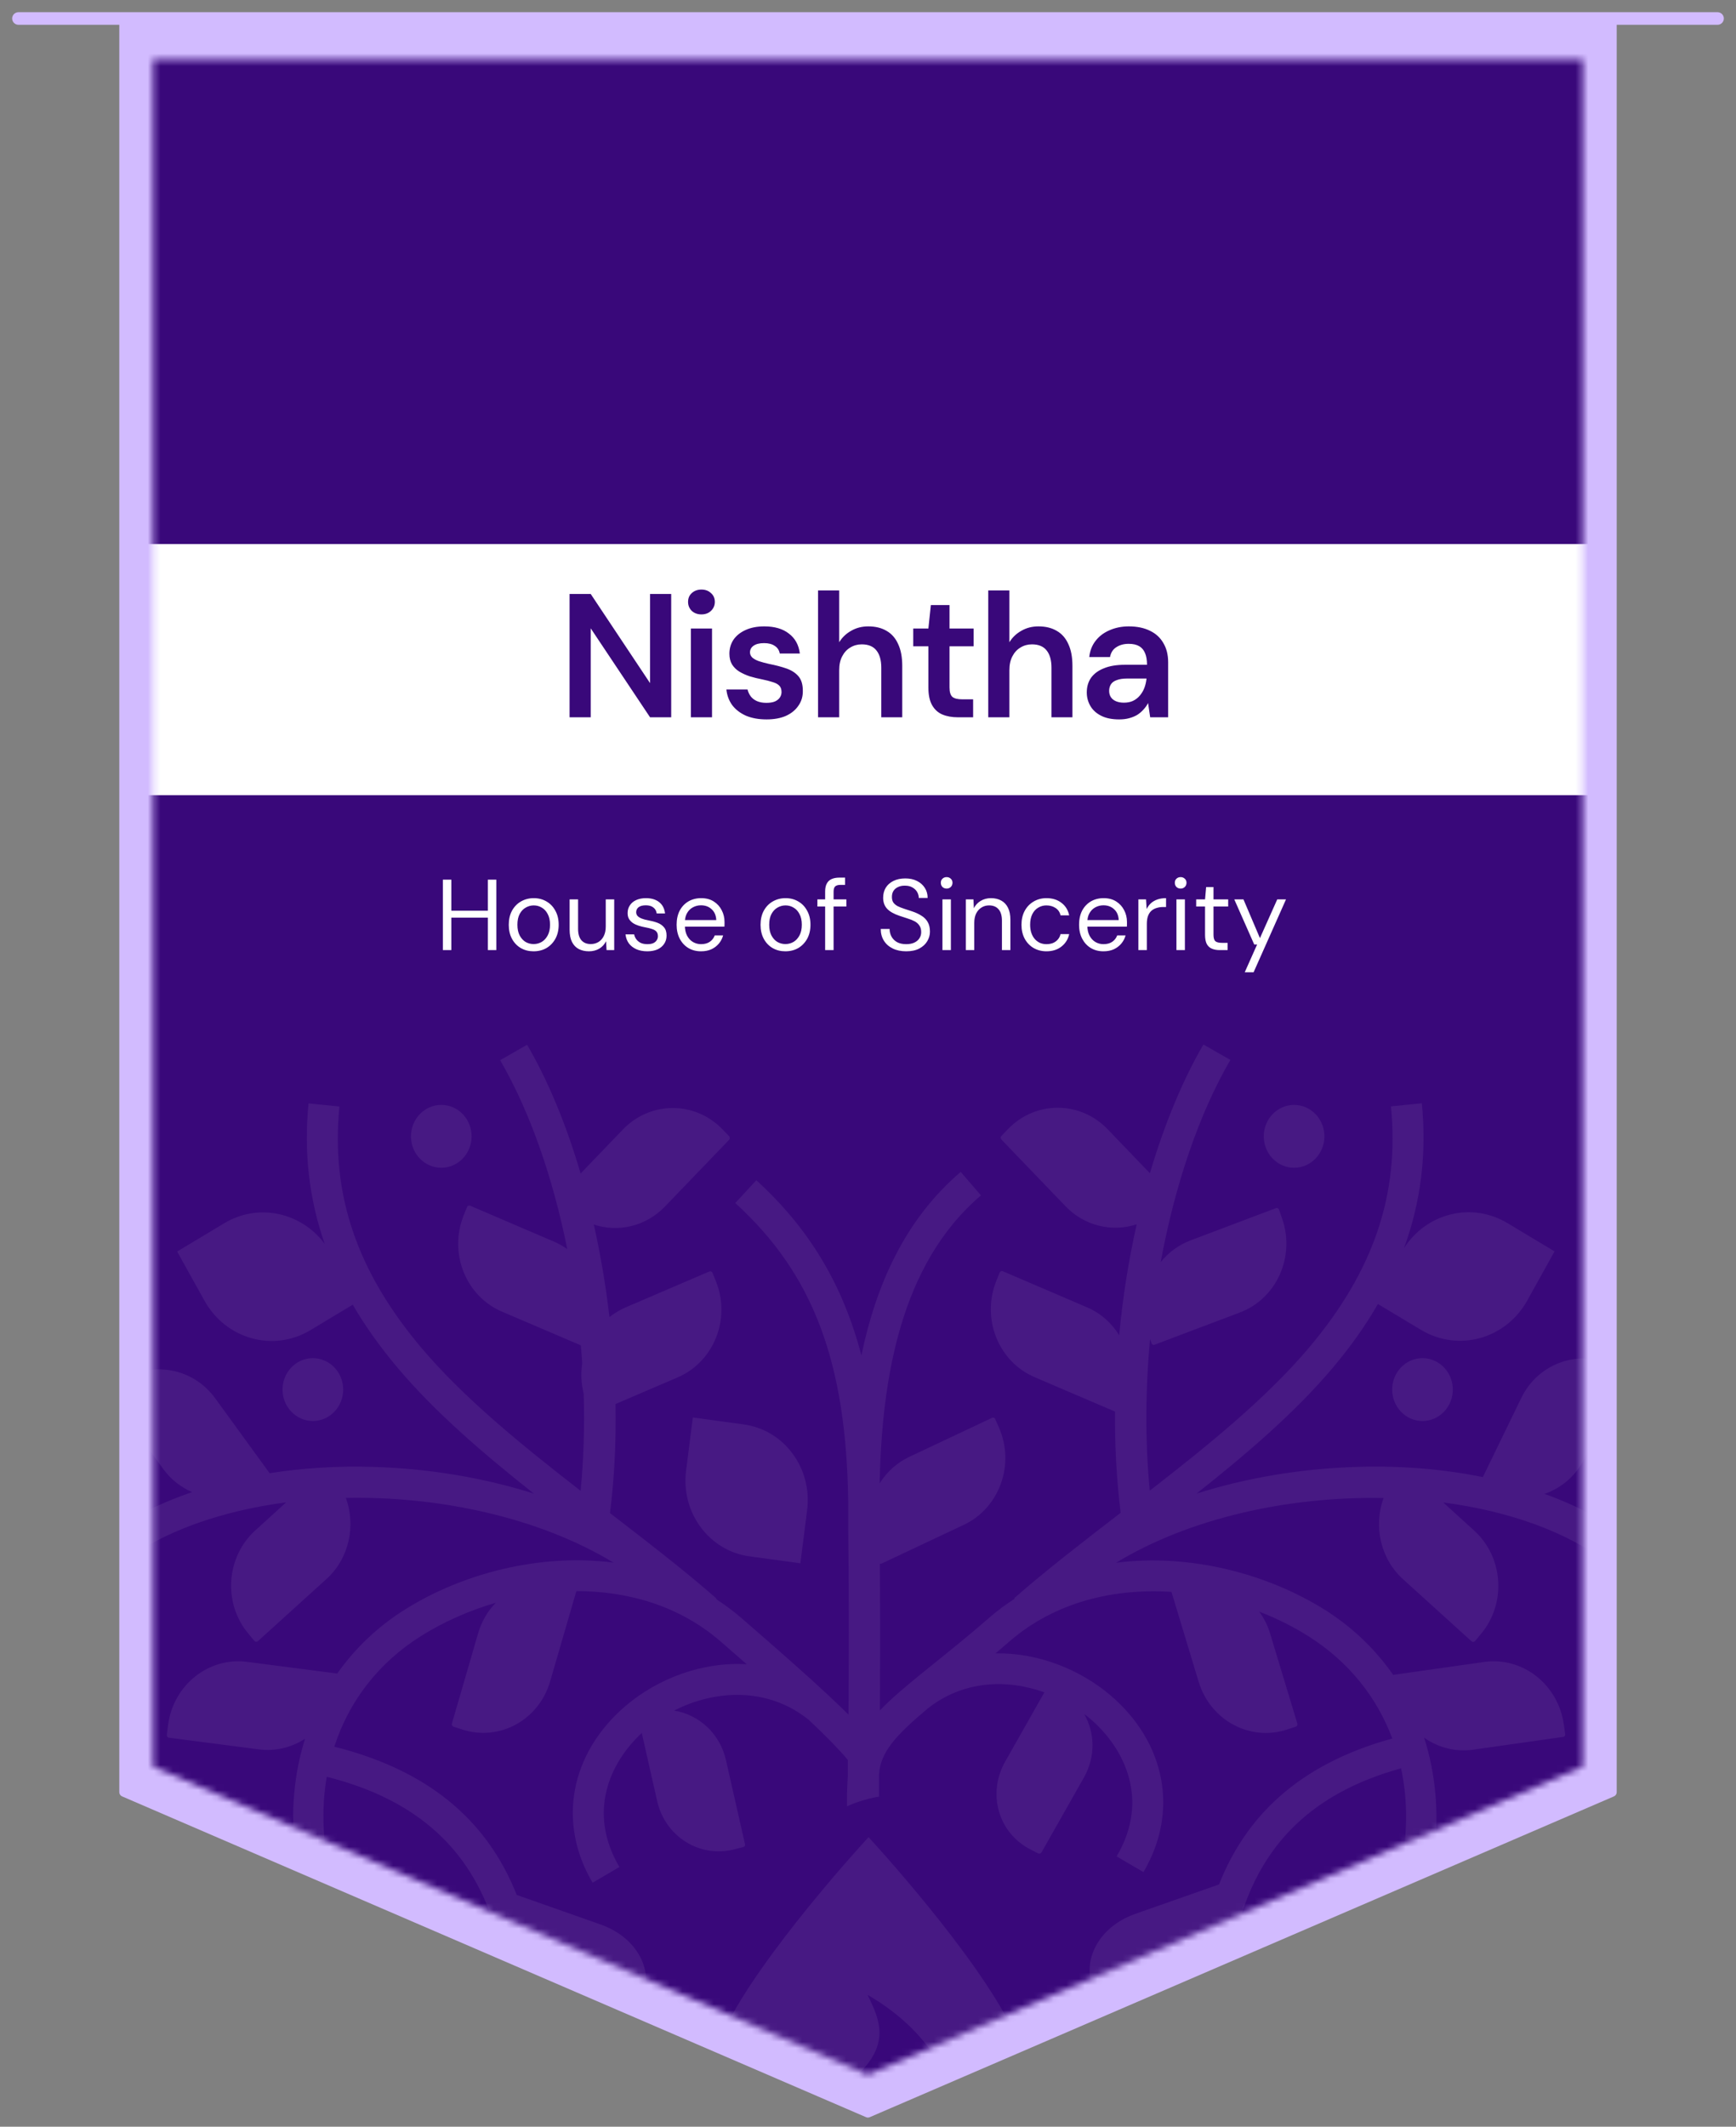 <svg xmlns="http://www.w3.org/2000/svg" width="276" height="338" viewBox="0 0 276 338" fill="none"><rect x="0" y="0" width="276" height="338" fill="#808080" stroke="none"/><g clip-path="url(#clip0_1060_2415)"><path d="M137.986 2.939H19.717V284.817L137.986 335.795L256.284 284.817V2.939H137.986Z" fill="#D2BBFF"></path><path d="M137.986 2.939H19.717V284.817L137.986 335.795L256.284 284.817V2.939H137.986Z" stroke="#D2BBFF" stroke-width="1.5" stroke-linecap="round" stroke-linejoin="round"></path><mask id="mask0_1060_2415" style="mask-type:luminance" maskUnits="userSpaceOnUse" x="24" y="9" width="228" height="321"><path d="M24.342 280.757L137.985 329.728L251.629 280.757V9.455H24.342V280.757Z" fill="white"></path></mask><g mask="url(#mask0_1060_2415)"><path d="M269.011 8.529H6.961V115.875H269.011V8.529Z" fill="#39087A"></path><path d="M268.673 92.035H7.328V330.671H268.673V92.035Z" fill="#39087A"></path><path d="M268.673 86.469H7.328V126.377H268.673V86.469Z" fill="white"></path></g><path d="M2.934 2.939H273.066" stroke="#D2BBFF" stroke-width="2" stroke-linecap="round" stroke-linejoin="round"></path><path d="M77.563 151V139.8H78.907V151H77.563ZM70.411 151V139.8H71.755V151H70.411ZM71.499 145.848V144.744H77.899V145.848H71.499ZM84.822 151.192C84.075 151.192 83.403 151.021 82.806 150.68C82.208 150.328 81.739 149.837 81.398 149.208C81.056 148.568 80.886 147.827 80.886 146.984C80.886 146.12 81.056 145.373 81.398 144.744C81.75 144.104 82.224 143.613 82.822 143.272C83.43 142.92 84.107 142.744 84.854 142.744C85.622 142.744 86.299 142.92 86.886 143.272C87.483 143.613 87.952 144.104 88.294 144.744C88.646 145.373 88.822 146.115 88.822 146.968C88.822 147.821 88.646 148.568 88.294 149.208C87.942 149.837 87.467 150.328 86.87 150.68C86.272 151.021 85.59 151.192 84.822 151.192ZM84.838 150.04C85.296 150.04 85.723 149.928 86.118 149.704C86.512 149.469 86.832 149.123 87.078 148.664C87.323 148.205 87.446 147.64 87.446 146.968C87.446 146.285 87.323 145.72 87.078 145.272C86.843 144.813 86.528 144.472 86.134 144.248C85.75 144.013 85.323 143.896 84.854 143.896C84.406 143.896 83.979 144.013 83.574 144.248C83.179 144.472 82.859 144.813 82.614 145.272C82.379 145.72 82.262 146.285 82.262 146.968C82.262 147.64 82.379 148.205 82.614 148.664C82.859 149.123 83.174 149.469 83.558 149.704C83.952 149.928 84.379 150.04 84.838 150.04ZM93.634 151.192C93.015 151.192 92.471 151.069 92.002 150.824C91.543 150.579 91.186 150.2 90.93 149.688C90.685 149.176 90.562 148.536 90.562 147.768V142.936H91.906V147.624C91.906 148.424 92.082 149.027 92.434 149.432C92.786 149.837 93.282 150.04 93.922 150.04C94.37 150.04 94.775 149.933 95.138 149.72C95.501 149.496 95.783 149.181 95.986 148.776C96.199 148.36 96.306 147.853 96.306 147.256V142.936H97.65V151H96.434L96.354 149.592C96.109 150.093 95.746 150.488 95.266 150.776C94.786 151.053 94.242 151.192 93.634 151.192ZM102.918 151.192C102.246 151.192 101.659 151.08 101.158 150.856C100.667 150.632 100.272 150.323 99.974 149.928C99.686 149.523 99.51 149.048 99.446 148.504H100.822C100.875 148.781 100.987 149.037 101.158 149.272C101.328 149.507 101.558 149.699 101.846 149.848C102.144 149.987 102.507 150.056 102.934 150.056C103.307 150.056 103.616 150.003 103.862 149.896C104.107 149.779 104.288 149.624 104.406 149.432C104.534 149.24 104.598 149.032 104.598 148.808C104.598 148.477 104.518 148.227 104.358 148.056C104.208 147.885 103.984 147.752 103.686 147.656C103.387 147.549 103.024 147.459 102.598 147.384C102.246 147.32 101.899 147.235 101.558 147.128C101.216 147.021 100.912 146.883 100.646 146.712C100.379 146.531 100.166 146.312 100.006 146.056C99.856 145.8 99.782 145.485 99.782 145.112C99.782 144.653 99.899 144.248 100.134 143.896C100.368 143.533 100.704 143.251 101.142 143.048C101.59 142.845 102.107 142.744 102.694 142.744C103.558 142.744 104.256 142.952 104.79 143.368C105.323 143.784 105.638 144.387 105.734 145.176H104.406C104.352 144.771 104.176 144.456 103.878 144.232C103.59 143.997 103.19 143.88 102.678 143.88C102.176 143.88 101.792 143.981 101.526 144.184C101.27 144.387 101.142 144.653 101.142 144.984C101.142 145.197 101.211 145.389 101.35 145.56C101.499 145.72 101.712 145.859 101.99 145.976C102.278 146.093 102.63 146.189 103.046 146.264C103.579 146.36 104.064 146.488 104.502 146.648C104.939 146.808 105.291 147.048 105.558 147.368C105.835 147.677 105.974 148.12 105.974 148.696C105.974 149.197 105.846 149.635 105.59 150.008C105.344 150.381 104.992 150.675 104.534 150.888C104.075 151.091 103.536 151.192 102.918 151.192ZM111.445 151.192C110.688 151.192 110.016 151.016 109.429 150.664C108.853 150.312 108.4 149.821 108.069 149.192C107.738 148.552 107.573 147.811 107.573 146.968C107.573 146.115 107.733 145.373 108.053 144.744C108.384 144.115 108.842 143.624 109.429 143.272C110.026 142.92 110.709 142.744 111.477 142.744C112.266 142.744 112.933 142.92 113.477 143.272C114.032 143.624 114.453 144.088 114.741 144.664C115.04 145.229 115.189 145.853 115.189 146.536C115.189 146.643 115.189 146.755 115.189 146.872C115.189 146.989 115.184 147.123 115.173 147.272H108.581V146.232H113.877C113.845 145.496 113.6 144.92 113.141 144.504C112.693 144.088 112.128 143.88 111.445 143.88C110.986 143.88 110.56 143.987 110.165 144.2C109.781 144.403 109.472 144.707 109.237 145.112C109.002 145.507 108.885 146.003 108.885 146.6V147.048C108.885 147.709 109.002 148.264 109.237 148.712C109.482 149.16 109.797 149.496 110.181 149.72C110.576 149.944 110.997 150.056 111.445 150.056C112.01 150.056 112.474 149.933 112.837 149.688C113.21 149.432 113.477 149.091 113.637 148.664H114.965C114.837 149.144 114.613 149.576 114.293 149.96C113.973 150.344 113.573 150.648 113.093 150.872C112.624 151.085 112.074 151.192 111.445 151.192ZM124.853 151.192C124.106 151.192 123.434 151.021 122.837 150.68C122.239 150.328 121.77 149.837 121.429 149.208C121.087 148.568 120.917 147.827 120.917 146.984C120.917 146.12 121.087 145.373 121.429 144.744C121.781 144.104 122.255 143.613 122.853 143.272C123.461 142.92 124.138 142.744 124.885 142.744C125.653 142.744 126.33 142.92 126.917 143.272C127.514 143.613 127.983 144.104 128.325 144.744C128.677 145.373 128.853 146.115 128.853 146.968C128.853 147.821 128.677 148.568 128.325 149.208C127.973 149.837 127.498 150.328 126.901 150.68C126.303 151.021 125.621 151.192 124.853 151.192ZM124.869 150.04C125.327 150.04 125.754 149.928 126.149 149.704C126.543 149.469 126.863 149.123 127.109 148.664C127.354 148.205 127.477 147.64 127.477 146.968C127.477 146.285 127.354 145.72 127.109 145.272C126.874 144.813 126.559 144.472 126.165 144.248C125.781 144.013 125.354 143.896 124.885 143.896C124.437 143.896 124.01 144.013 123.605 144.248C123.21 144.472 122.89 144.813 122.645 145.272C122.41 145.72 122.293 146.285 122.293 146.968C122.293 147.64 122.41 148.205 122.645 148.664C122.89 149.123 123.205 149.469 123.589 149.704C123.983 149.928 124.41 150.04 124.869 150.04ZM131.185 151V141.688C131.185 141.176 131.271 140.76 131.441 140.44C131.612 140.109 131.863 139.869 132.193 139.72C132.535 139.56 132.951 139.48 133.441 139.48H134.353V140.632H133.649C133.255 140.632 132.967 140.712 132.785 140.872C132.615 141.032 132.529 141.315 132.529 141.72V151H131.185ZM129.953 144.072V142.936H134.561V144.072H129.953ZM144.073 151.192C143.251 151.192 142.537 151.043 141.929 150.744C141.321 150.445 140.851 150.029 140.521 149.496C140.19 148.963 140.025 148.344 140.025 147.64H141.433C141.433 148.077 141.534 148.483 141.737 148.856C141.939 149.219 142.233 149.512 142.617 149.736C143.011 149.949 143.497 150.056 144.073 150.056C144.574 150.056 145.001 149.976 145.353 149.816C145.715 149.645 145.987 149.416 146.169 149.128C146.361 148.84 146.457 148.515 146.457 148.152C146.457 147.715 146.361 147.363 146.169 147.096C145.987 146.819 145.737 146.595 145.417 146.424C145.097 146.253 144.723 146.104 144.297 145.976C143.881 145.837 143.443 145.693 142.985 145.544C142.099 145.245 141.449 144.872 141.033 144.424C140.617 143.976 140.409 143.395 140.409 142.68C140.409 142.072 140.547 141.539 140.825 141.08C141.113 140.621 141.518 140.264 142.041 140.008C142.574 139.741 143.203 139.608 143.929 139.608C144.643 139.608 145.262 139.741 145.785 140.008C146.318 140.275 146.734 140.643 147.033 141.112C147.331 141.571 147.481 142.104 147.481 142.712H146.073C146.073 142.403 145.993 142.099 145.833 141.8C145.673 141.501 145.427 141.256 145.097 141.064C144.777 140.861 144.371 140.76 143.881 140.76C143.475 140.749 143.113 140.819 142.793 140.968C142.483 141.107 142.238 141.309 142.057 141.576C141.886 141.843 141.801 142.168 141.801 142.552C141.801 142.915 141.875 143.208 142.025 143.432C142.185 143.656 142.409 143.848 142.697 144.008C142.995 144.157 143.342 144.296 143.737 144.424C144.131 144.552 144.569 144.696 145.049 144.856C145.593 145.037 146.073 145.261 146.489 145.528C146.915 145.784 147.246 146.115 147.481 146.52C147.726 146.925 147.849 147.443 147.849 148.072C147.849 148.605 147.705 149.112 147.417 149.592C147.139 150.061 146.723 150.445 146.169 150.744C145.614 151.043 144.915 151.192 144.073 151.192ZM149.834 151V142.936H151.178V151H149.834ZM150.506 141.224C150.239 141.224 150.015 141.139 149.834 140.968C149.663 140.787 149.578 140.563 149.578 140.296C149.578 140.029 149.663 139.816 149.834 139.656C150.015 139.485 150.239 139.4 150.506 139.4C150.762 139.4 150.981 139.485 151.162 139.656C151.343 139.816 151.434 140.029 151.434 140.296C151.434 140.563 151.343 140.787 151.162 140.968C150.981 141.139 150.762 141.224 150.506 141.224ZM153.55 151V142.936H154.766L154.83 144.344C155.086 143.843 155.448 143.453 155.918 143.176C156.398 142.888 156.942 142.744 157.55 142.744C158.179 142.744 158.723 142.872 159.182 143.128C159.64 143.373 159.998 143.752 160.254 144.264C160.51 144.765 160.638 145.405 160.638 146.184V151H159.294V146.328C159.294 145.517 159.112 144.909 158.75 144.504C158.398 144.099 157.896 143.896 157.246 143.896C156.798 143.896 156.398 144.008 156.046 144.232C155.694 144.445 155.411 144.76 155.198 145.176C154.995 145.581 154.894 146.088 154.894 146.696V151H153.55ZM166.369 151.192C165.612 151.192 164.929 151.016 164.321 150.664C163.724 150.312 163.255 149.821 162.913 149.192C162.572 148.552 162.401 147.816 162.401 146.984C162.401 146.131 162.572 145.389 162.913 144.76C163.255 144.131 163.724 143.64 164.321 143.288C164.929 142.925 165.612 142.744 166.369 142.744C167.329 142.744 168.129 142.995 168.769 143.496C169.409 143.987 169.815 144.648 169.985 145.48H168.609C168.503 144.979 168.241 144.589 167.825 144.312C167.409 144.035 166.919 143.896 166.353 143.896C165.895 143.896 165.468 144.013 165.073 144.248C164.679 144.472 164.364 144.813 164.129 145.272C163.895 145.731 163.777 146.296 163.777 146.968C163.777 147.469 163.847 147.917 163.985 148.312C164.124 148.696 164.311 149.016 164.545 149.272C164.78 149.528 165.052 149.725 165.361 149.864C165.681 149.992 166.012 150.056 166.353 150.056C166.737 150.056 167.084 149.997 167.393 149.88C167.703 149.752 167.964 149.565 168.177 149.32C168.391 149.075 168.535 148.787 168.609 148.456H169.985C169.815 149.267 169.404 149.928 168.753 150.44C168.113 150.941 167.319 151.192 166.369 151.192ZM175.429 151.192C174.672 151.192 174 151.016 173.413 150.664C172.837 150.312 172.384 149.821 172.053 149.192C171.723 148.552 171.557 147.811 171.557 146.968C171.557 146.115 171.717 145.373 172.037 144.744C172.368 144.115 172.827 143.624 173.413 143.272C174.011 142.92 174.693 142.744 175.461 142.744C176.251 142.744 176.917 142.92 177.461 143.272C178.016 143.624 178.437 144.088 178.725 144.664C179.024 145.229 179.173 145.853 179.173 146.536C179.173 146.643 179.173 146.755 179.173 146.872C179.173 146.989 179.168 147.123 179.157 147.272H172.565V146.232H177.861C177.829 145.496 177.584 144.92 177.125 144.504C176.677 144.088 176.112 143.88 175.429 143.88C174.971 143.88 174.544 143.987 174.149 144.2C173.765 144.403 173.456 144.707 173.221 145.112C172.987 145.507 172.869 146.003 172.869 146.6V147.048C172.869 147.709 172.987 148.264 173.221 148.712C173.467 149.16 173.781 149.496 174.165 149.72C174.56 149.944 174.981 150.056 175.429 150.056C175.995 150.056 176.459 149.933 176.821 149.688C177.195 149.432 177.461 149.091 177.621 148.664H178.949C178.821 149.144 178.597 149.576 178.277 149.96C177.957 150.344 177.557 150.648 177.077 150.872C176.608 151.085 176.059 151.192 175.429 151.192ZM180.987 151V142.936H182.203L182.299 144.472C182.481 144.109 182.71 143.8 182.987 143.544C183.275 143.288 183.617 143.091 184.011 142.952C184.417 142.813 184.875 142.744 185.387 142.744V144.152H184.891C184.55 144.152 184.225 144.2 183.915 144.296C183.606 144.381 183.329 144.525 183.083 144.728C182.849 144.931 182.662 145.208 182.523 145.56C182.395 145.901 182.331 146.328 182.331 146.84V151H180.987ZM187.037 151V142.936H188.381V151H187.037ZM187.709 141.224C187.442 141.224 187.218 141.139 187.037 140.968C186.866 140.787 186.781 140.563 186.781 140.296C186.781 140.029 186.866 139.816 187.037 139.656C187.218 139.485 187.442 139.4 187.709 139.4C187.965 139.4 188.184 139.485 188.365 139.656C188.546 139.816 188.637 140.029 188.637 140.296C188.637 140.563 188.546 140.787 188.365 140.968C188.184 141.139 187.965 141.224 187.709 141.224ZM193.921 151C193.441 151 193.025 150.925 192.673 150.776C192.321 150.627 192.049 150.376 191.857 150.024C191.675 149.661 191.585 149.176 191.585 148.568V144.072H190.177V142.936H191.585L191.761 140.984H192.929V142.936H195.265V144.072H192.929V148.568C192.929 149.069 193.03 149.411 193.233 149.592C193.435 149.763 193.793 149.848 194.305 149.848H195.169V151H193.921ZM197.898 154.52L199.866 150.104H199.402L196.234 142.936H197.69L200.314 149.096L203.066 142.936H204.458L199.306 154.52H197.898Z" fill="white"></path><path d="M90.555 114V94.4H93.915L103.351 108.568V94.4H106.711V114H103.351L93.915 99.86V114H90.555ZM109.841 114V99.888H113.201V114H109.841ZM111.521 97.648C110.905 97.648 110.391 97.461 109.981 97.088C109.589 96.696 109.393 96.22 109.393 95.66C109.393 95.081 109.589 94.615 109.981 94.26C110.391 93.887 110.905 93.7 111.521 93.7C112.137 93.7 112.641 93.887 113.033 94.26C113.443 94.615 113.649 95.081 113.649 95.66C113.649 96.22 113.443 96.696 113.033 97.088C112.641 97.461 112.137 97.648 111.521 97.648ZM121.871 114.336C120.621 114.336 119.529 114.14 118.595 113.748C117.681 113.337 116.953 112.777 116.411 112.068C115.889 111.34 115.581 110.509 115.487 109.576H118.847C118.941 109.968 119.109 110.332 119.351 110.668C119.594 110.985 119.921 111.237 120.331 111.424C120.761 111.611 121.265 111.704 121.843 111.704C122.403 111.704 122.861 111.629 123.215 111.48C123.57 111.312 123.831 111.097 123.999 110.836C124.167 110.575 124.251 110.295 124.251 109.996C124.251 109.548 124.13 109.203 123.887 108.96C123.645 108.717 123.29 108.531 122.823 108.4C122.375 108.251 121.834 108.111 121.199 107.98C120.527 107.849 119.874 107.691 119.239 107.504C118.623 107.299 118.063 107.047 117.559 106.748C117.074 106.449 116.682 106.067 116.383 105.6C116.103 105.133 115.963 104.564 115.963 103.892C115.963 103.071 116.178 102.333 116.607 101.68C117.055 101.027 117.69 100.513 118.511 100.14C119.351 99.748 120.35 99.552 121.507 99.552C123.15 99.552 124.457 99.935 125.427 100.7C126.417 101.447 126.995 102.501 127.163 103.864H123.971C123.878 103.341 123.617 102.94 123.187 102.66C122.758 102.361 122.189 102.212 121.479 102.212C120.751 102.212 120.191 102.352 119.799 102.632C119.426 102.893 119.239 103.248 119.239 103.696C119.239 103.976 119.351 104.237 119.575 104.48C119.818 104.704 120.163 104.9 120.611 105.068C121.059 105.217 121.61 105.367 122.263 105.516C123.309 105.721 124.233 105.964 125.035 106.244C125.838 106.524 126.473 106.935 126.939 107.476C127.406 108.017 127.639 108.783 127.639 109.772C127.658 110.668 127.425 111.461 126.939 112.152C126.473 112.843 125.81 113.384 124.951 113.776C124.093 114.149 123.066 114.336 121.871 114.336ZM130.06 114V93.84H133.42V102.072C133.886 101.307 134.521 100.7 135.324 100.252C136.126 99.785 137.032 99.552 138.04 99.552C139.197 99.552 140.177 99.795 140.98 100.28C141.782 100.747 142.389 101.447 142.8 102.38C143.229 103.295 143.444 104.443 143.444 105.824V114H140.112V106.132C140.112 104.919 139.85 103.995 139.328 103.36C138.824 102.725 138.049 102.408 137.004 102.408C136.332 102.408 135.725 102.576 135.184 102.912C134.642 103.229 134.213 103.696 133.896 104.312C133.578 104.909 133.42 105.647 133.42 106.524V114H130.06ZM152.305 114C151.353 114 150.522 113.851 149.813 113.552C149.122 113.253 148.581 112.759 148.189 112.068C147.797 111.377 147.601 110.444 147.601 109.268V102.716H145.193V99.888H147.601L147.993 96.164H150.961V99.888H154.797V102.716H150.961V109.268C150.961 109.977 151.11 110.472 151.409 110.752C151.726 111.013 152.249 111.144 152.977 111.144H154.713V114H152.305ZM157.118 114V93.84H160.478V102.072C160.945 101.307 161.579 100.7 162.382 100.252C163.185 99.785 164.09 99.552 165.098 99.552C166.255 99.552 167.235 99.795 168.038 100.28C168.841 100.747 169.447 101.447 169.858 102.38C170.287 103.295 170.502 104.443 170.502 105.824V114H167.17V106.132C167.17 104.919 166.909 103.995 166.386 103.36C165.882 102.725 165.107 102.408 164.062 102.408C163.39 102.408 162.783 102.576 162.242 102.912C161.701 103.229 161.271 103.696 160.954 104.312C160.637 104.909 160.478 105.647 160.478 106.524V114H157.118ZM177.935 114.336C176.778 114.336 175.816 114.14 175.051 113.748C174.286 113.356 173.716 112.833 173.343 112.18C172.97 111.527 172.783 110.817 172.783 110.052C172.783 109.156 173.007 108.381 173.455 107.728C173.922 107.075 174.603 106.571 175.499 106.216C176.395 105.843 177.496 105.656 178.803 105.656H182.359C182.359 104.909 182.256 104.293 182.051 103.808C181.846 103.304 181.528 102.931 181.099 102.688C180.67 102.445 180.119 102.324 179.447 102.324C178.682 102.324 178.028 102.501 177.487 102.856C176.946 103.192 176.61 103.715 176.479 104.424H173.175C173.287 103.416 173.623 102.557 174.183 101.848C174.743 101.12 175.48 100.56 176.395 100.168C177.328 99.757 178.346 99.552 179.447 99.552C180.772 99.552 181.902 99.785 182.835 100.252C183.768 100.7 184.478 101.353 184.963 102.212C185.467 103.052 185.719 104.069 185.719 105.264V114H182.863L182.527 111.732C182.34 112.105 182.098 112.451 181.799 112.768C181.519 113.085 181.192 113.365 180.819 113.608C180.446 113.832 180.016 114.009 179.531 114.14C179.064 114.271 178.532 114.336 177.935 114.336ZM178.691 111.676C179.232 111.676 179.708 111.583 180.119 111.396C180.548 111.191 180.912 110.911 181.211 110.556C181.528 110.183 181.771 109.772 181.939 109.324C182.107 108.876 182.219 108.4 182.275 107.896V107.84H179.167C178.514 107.84 177.972 107.924 177.543 108.092C177.114 108.241 176.806 108.465 176.619 108.764C176.432 109.063 176.339 109.408 176.339 109.8C176.339 110.192 176.432 110.528 176.619 110.808C176.806 111.088 177.076 111.303 177.431 111.452C177.786 111.601 178.206 111.676 178.691 111.676Z" fill="#39087A"></path><g opacity="0.7"><mask id="mask1_1060_2415" style="mask-type:luminance" maskUnits="userSpaceOnUse" x="24" y="-21" width="228" height="351"><path d="M24.5 280.5L138 330L251.5 280.5L252 -21H24L24.5 280.5Z" fill="white"></path></mask><g mask="url(#mask1_1060_2415)"><g opacity="0.1"><path d="M149.077 351.307C152.612 347.125 153.426 336.434 149.934 329.221C147.406 324.014 142.95 319.939 137.916 317.036C138.944 319.085 139.973 321.283 139.801 323.588C139.544 327.002 136.759 329.627 133.996 331.654C131.232 333.681 128.147 335.644 126.733 338.76C125.555 341.384 124.827 346.058 126.905 351.051C120.778 349.728 115.401 342.366 113.922 336.604C112.744 331.995 113.108 326.81 115.208 322.499C121.013 310.549 137.423 292.689 138.087 291.984C138.73 292.667 155.161 310.549 160.967 322.499C164.373 329.52 164.844 343.86 149.077 351.264V351.307Z" fill="white"></path><path d="M109.081 233.71C108.224 240.368 112.723 246.471 119.129 247.346L127.248 248.455L128.319 240.027C129.176 233.369 124.677 227.266 118.272 226.391L110.152 225.281L109.081 233.71Z" fill="white"></path><path d="M259.127 244.656C255.314 241.711 250.729 239.278 245.545 237.422C248.244 236.504 250.579 234.541 251.951 231.724L258.399 218.43C258.484 218.238 258.399 217.982 258.227 217.897L256.921 217.214C251.372 214.248 244.624 216.488 241.86 222.186L235.755 234.754C229.542 233.495 222.837 232.919 215.853 233.133C206.856 233.389 198.115 234.883 190.231 237.379C198.265 231.02 205.956 224.426 211.89 217.384C214.696 214.056 217.096 210.684 219.067 207.248L225.943 211.367C231.856 214.909 239.418 212.818 242.824 206.672L247.152 198.884L239.654 194.381C233.977 190.988 226.822 192.781 223.223 198.35C225.9 191.009 226.843 183.391 226.05 175.347L221.145 175.837C222.516 189.836 218.381 202.02 208.098 214.205C201.393 222.143 192.16 229.654 182.798 236.91C182.048 229.142 182.091 220.948 182.841 212.818L183.076 213.479C183.141 213.693 183.376 213.8 183.569 213.714L197.13 208.593C202.957 206.395 205.956 199.716 203.835 193.655L203.342 192.247C203.278 192.034 203.042 191.927 202.85 192.012L189.289 197.134C187.361 197.859 185.754 199.076 184.533 200.591C186.761 188.491 190.553 177.16 195.609 168.454L191.324 166C187.918 171.868 185.069 178.867 182.819 186.464L176.092 179.465C171.722 174.92 164.61 174.92 160.24 179.465L159.211 180.532C159.061 180.681 159.061 180.937 159.211 181.108L169.409 191.714C172.472 194.893 176.864 195.853 180.72 194.573C179.434 200.292 178.492 206.224 177.935 212.199C176.735 210.279 175 208.699 172.793 207.761L159.447 202.042C159.254 201.956 159.018 202.042 158.933 202.255L158.376 203.642C156.019 209.596 158.74 216.403 164.46 218.857L177.271 224.341C177.228 229.825 177.528 235.245 178.17 240.431C172.108 245.104 166.388 249.5 161.246 254.002L161.311 254.088C159.897 255.005 158.526 256.008 157.24 257.139C154.027 259.935 151.071 262.303 148.478 264.394C147 265.589 145.608 266.699 144.344 267.766C144.344 267.766 144.322 267.787 144.301 267.809C142.63 269.196 141.152 270.519 139.888 271.842C139.931 265.696 139.952 257.971 139.888 248.518C139.974 248.518 140.059 248.518 140.124 248.518L153.256 242.33C158.89 239.662 161.396 232.77 158.826 226.902L158.226 225.536C158.14 225.323 157.905 225.237 157.712 225.344L144.58 231.532C142.566 232.471 140.981 233.965 139.845 235.757C140.209 219.369 143.037 200.996 155.955 189.985L152.742 186.251C143.808 193.869 139.245 204.368 136.953 215.421C133.975 204.048 128.555 195.149 120.243 187.574L116.901 191.201C129.219 202.426 134.532 216.318 134.854 238.574C134.854 239.876 134.854 241.156 134.854 242.415C135.004 255.069 134.961 265.013 134.896 272.503C133.997 271.607 132.99 270.647 131.833 269.559C131.833 269.559 131.812 269.537 131.79 269.516C128.598 266.528 124.249 262.687 117.908 257.182C116.601 256.051 115.23 255.048 113.838 254.13L113.902 254.045C108.761 249.542 103.041 245.147 96.978 240.473C97.685 234.904 97.964 229.057 97.856 223.146L107.754 218.9C113.474 216.446 116.216 209.638 113.838 203.685L113.281 202.298C113.195 202.084 112.981 201.999 112.767 202.084L99.42 207.803C98.499 208.209 97.664 208.721 96.892 209.318C96.314 204.325 95.478 199.396 94.407 194.616C98.263 195.896 102.655 194.936 105.719 191.756L115.916 181.151C116.066 181.001 116.066 180.745 115.916 180.575L114.888 179.508C110.517 174.962 103.405 174.962 99.035 179.508L92.308 186.507C90.08 178.889 87.209 171.89 83.803 166.043L79.519 168.497C84.274 176.691 87.916 187.211 90.187 198.521C89.544 198.073 88.859 197.667 88.109 197.347L74.763 191.628C74.57 191.543 74.334 191.628 74.249 191.842L73.692 193.229C71.335 199.182 74.056 205.989 79.776 208.443L92.351 213.821C92.436 214.781 92.501 215.763 92.565 216.723C92.329 218.281 92.394 219.902 92.801 221.503C92.951 226.731 92.801 231.916 92.308 236.931C82.946 229.676 73.713 222.164 67.008 214.226C56.725 202.042 52.59 189.857 53.961 175.859L49.055 175.368C48.284 183.157 49.141 190.561 51.626 197.689C47.898 192.674 41.086 191.159 35.666 194.402L28.168 198.905L32.495 206.694C35.902 212.839 43.464 214.952 49.377 211.388L56.082 207.355C58.053 210.748 60.431 214.077 63.216 217.384C69.15 224.426 76.841 231.02 84.874 237.379C76.991 234.883 68.25 233.389 59.253 233.133C53.576 232.962 48.07 233.325 42.864 234.136L34.209 222.228C30.482 217.107 23.455 216.125 18.506 220.031L17.35 220.948C17.178 221.076 17.135 221.332 17.264 221.524L25.94 233.453C27.183 235.16 28.789 236.376 30.546 237.144C24.976 239.044 20.027 241.583 16 244.72L19.042 248.604C25.769 243.375 35.173 240.132 45.499 238.766L40.593 243.226C35.923 247.451 35.431 254.813 39.501 259.657L40.443 260.788C40.593 260.959 40.829 260.98 41 260.831L51.883 250.972C55.525 247.686 56.596 242.479 54.989 238.062C70.028 237.763 85.817 241.242 97.535 248.347C85.86 246.854 73.542 250.033 64.33 255.838C59.981 258.569 56.403 262.026 53.618 265.974C53.618 265.974 53.597 265.974 53.576 265.974L39.265 264.117C33.117 263.328 27.504 267.851 26.711 274.232L26.519 275.726C26.497 275.939 26.647 276.152 26.861 276.174L41.172 278.03C43.828 278.372 46.377 277.71 48.498 276.344C44.964 287.547 46.313 300.799 53.147 313.24L57.474 310.871C52.183 301.204 50.426 291.239 51.947 282.383C82.004 289.937 82.518 315.459 80.418 340.98L85.346 341.386C86.074 332.509 86.502 323.376 85.453 314.819C85.71 314.925 85.988 315.053 86.267 315.139L100.556 320.175C100.77 320.26 101.006 320.175 101.113 320.004L101.734 318.83C104.412 313.816 101.605 308.012 95.478 305.856L82.153 301.162C77.848 290.321 69.278 281.636 53.147 277.603C55.461 270.455 60.109 264.288 66.965 259.999C70.5 257.779 74.549 255.966 78.833 254.728C77.548 256.03 76.562 257.694 76.005 259.615L71.849 273.912C71.785 274.125 71.913 274.36 72.106 274.424L73.499 274.872C79.433 276.792 85.688 273.357 87.466 267.211L91.622 252.914C91.622 252.914 91.622 252.893 91.622 252.871C99.87 252.871 108.054 255.219 114.588 260.895C116.066 262.197 117.437 263.37 118.722 264.501C111.61 264.074 104.519 266.806 99.442 271.138C90.637 278.67 88.58 289.681 94.215 299.22L98.478 296.723C93.4 288.102 96.871 280.207 102.034 275.427L104.476 286.224C105.761 291.943 111.331 295.379 116.88 293.885L118.187 293.544C118.379 293.501 118.508 293.288 118.444 293.096L115.423 279.759C114.459 275.491 111.117 272.503 107.175 271.863C113.688 268.534 122.043 268.086 128.555 273.314C131.426 276.003 133.29 277.923 134.789 279.695C134.789 280.484 134.789 281.252 134.789 281.978C134.789 282.106 134.789 282.213 134.789 282.341C134.768 282.725 134.618 284.581 134.661 287.078C136.46 286.246 138.581 285.712 139.759 285.541C139.759 284.453 139.759 282.426 139.759 282.426C139.759 282.298 139.759 282.149 139.759 281.999C139.952 278.542 142.352 275.854 147.407 271.607C153.02 267.083 160.025 266.806 166.045 268.961L159.811 279.972C156.919 285.072 158.719 291.346 163.86 293.949L165.06 294.568C165.231 294.653 165.467 294.568 165.574 294.419L172.322 282.511C174.207 279.182 174.079 275.384 172.365 272.397C172.708 272.653 173.029 272.909 173.35 273.186C178.835 277.881 182.819 286.096 177.528 295.037L181.791 297.534C187.425 287.995 185.369 276.963 176.564 269.452C171.722 265.333 165.038 262.645 158.269 262.773C158.976 262.175 159.683 261.578 160.411 260.938C167.695 254.6 177.056 252.402 186.247 252.999L190.574 267.297C192.438 273.421 198.736 276.814 204.628 274.872L205.999 274.424C206.213 274.36 206.32 274.125 206.256 273.912L201.928 259.615C201.543 258.313 200.943 257.161 200.193 256.136C202.978 257.203 205.613 258.526 208.012 260.041C214.418 264.074 218.895 269.729 221.359 276.302C206.149 280.484 197.965 288.977 193.809 299.497L180.506 304.171C174.379 306.326 171.572 312.13 174.229 317.145L174.85 318.318C174.936 318.489 175.193 318.574 175.407 318.489L189.696 313.474C189.974 313.368 190.231 313.261 190.51 313.154C189.482 321.711 189.889 330.844 190.617 339.721L195.544 339.316C193.466 314.136 193.938 288.977 222.751 281.039C224.722 290.236 223.073 300.735 217.503 310.914L221.83 313.282C228.707 300.756 230.035 287.441 226.415 276.174C228.621 277.731 231.385 278.478 234.234 278.073L248.523 276.046C248.737 276.024 248.887 275.811 248.844 275.597L248.63 274.104C247.752 267.723 242.075 263.263 235.948 264.138L221.659 266.166C221.659 266.166 221.552 266.187 221.509 266.208C218.702 262.175 215.082 258.654 210.647 255.859C201.436 250.076 189.139 246.875 177.442 248.369C189.16 241.242 204.949 237.785 219.966 238.083C218.36 242.501 219.431 247.707 223.073 250.994L233.955 260.852C234.127 261.002 234.362 260.98 234.512 260.809L235.455 259.679C239.525 254.835 239.033 247.473 234.362 243.247L229.457 238.788C239.761 240.132 249.166 243.397 255.914 248.625L258.956 244.741L259.127 244.656Z" fill="white"></path><path d="M226.156 225.84C228.818 225.84 230.976 223.605 230.976 220.847C230.976 218.089 228.818 215.854 226.156 215.854C223.494 215.854 221.336 218.089 221.336 220.847C221.336 223.605 223.494 225.84 226.156 225.84Z" fill="white"></path><path d="M205.742 185.592C208.404 185.592 210.562 183.357 210.562 180.599C210.562 177.841 208.404 175.605 205.742 175.605C203.08 175.605 200.922 177.841 200.922 180.599C200.922 183.357 203.08 185.592 205.742 185.592Z" fill="white"></path><path d="M49.74 225.84C52.402 225.84 54.56 223.605 54.56 220.847C54.56 218.089 52.402 215.854 49.74 215.854C47.078 215.854 44.92 218.089 44.92 220.847C44.92 223.605 47.078 225.84 49.74 225.84Z" fill="white"></path><path d="M67.779 324.483C70.441 324.483 72.599 322.247 72.599 319.489C72.599 316.732 70.441 314.496 67.779 314.496C65.117 314.496 62.959 316.732 62.959 319.489C62.959 322.247 65.117 324.483 67.779 324.483Z" fill="white"></path><path d="M209.49 314.479C206.834 314.479 204.67 316.719 204.67 319.472C204.67 322.225 206.834 324.465 209.49 324.465C212.146 324.465 214.31 322.225 214.31 319.472C214.31 316.719 212.146 314.479 209.49 314.479Z" fill="white"></path><path d="M70.158 185.592C72.82 185.592 74.978 183.357 74.978 180.599C74.978 177.841 72.82 175.605 70.158 175.605C67.496 175.605 65.338 177.841 65.338 180.599C65.338 183.357 67.496 185.592 70.158 185.592Z" fill="white"></path></g></g></g></g><defs><clipPath id="clip0_1060_2415"><rect width="276" height="338" fill="white"></rect></clipPath></defs></svg>